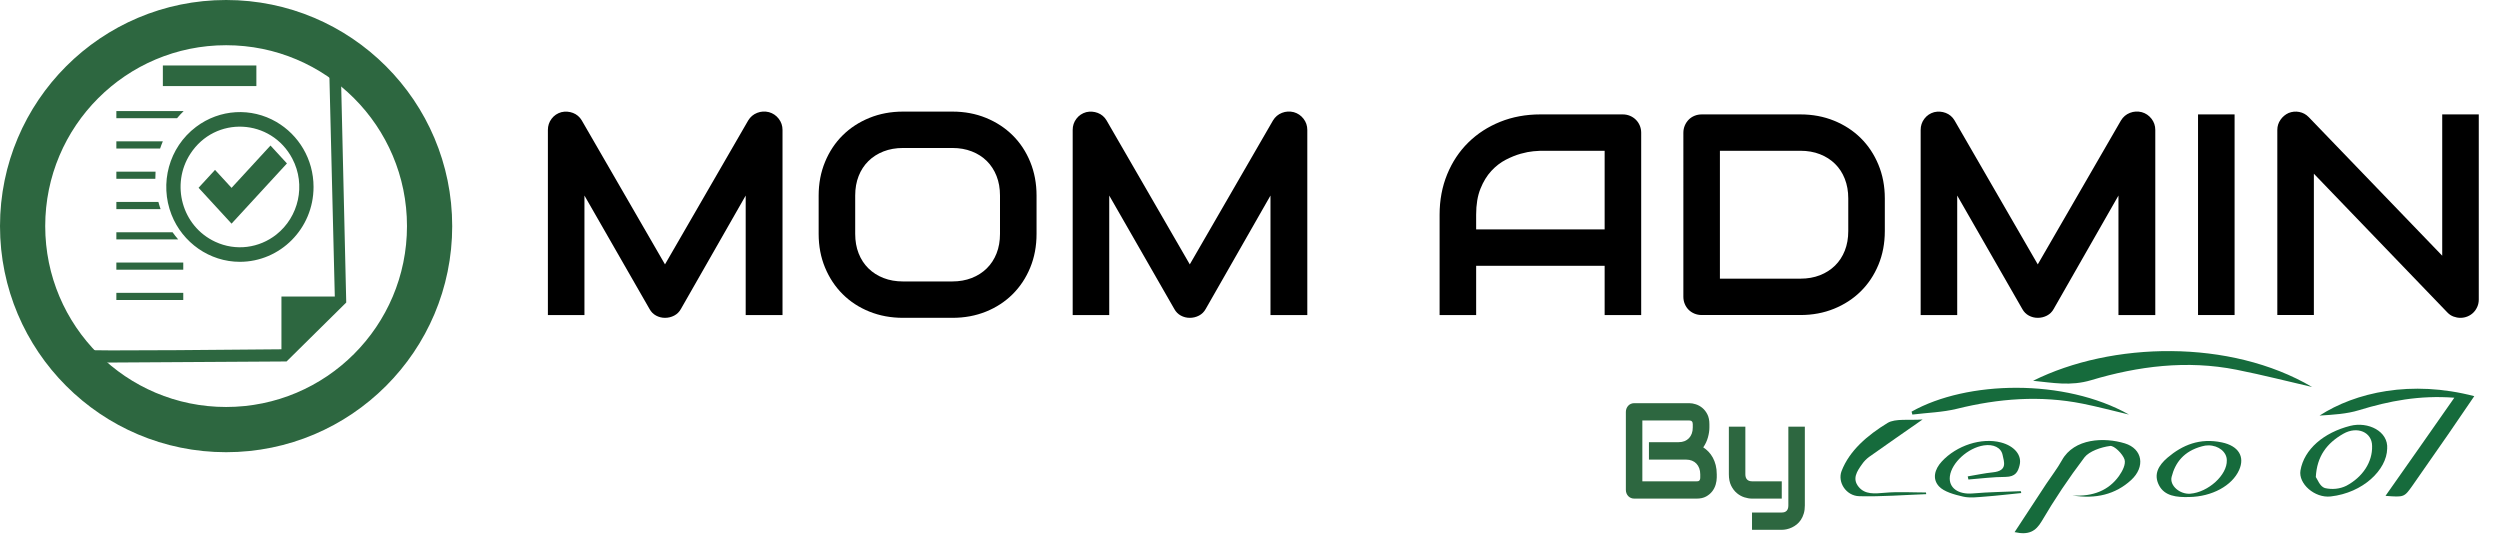 <?xml version="1.0" encoding="UTF-8"?><svg id="uuid-6f97d7f0-9a40-4558-b30e-511e17b8a234" xmlns="http://www.w3.org/2000/svg" viewBox="0 0 548.489 117.917"><defs><style>.uuid-0f5b3f8a-9d22-4e4c-9a9d-834987ea38cb{fill:#166b3c;}.uuid-30f180c3-68b3-4cae-ac03-81ad91adce7e,.uuid-8ee08f0e-9285-4aa5-8192-dd46be13ce4f{fill:#2d6740;}.uuid-8ee08f0e-9285-4aa5-8192-dd46be13ce4f{fill-rule:evenodd;}</style></defs><g id="uuid-f668f210-85f0-494b-ad8f-385fa7b08ace"><g id="uuid-cb33c817-0c0c-49fd-ab0c-aeed6ef231d2"><g><path d="M171.682,69.117h-8.081v-26.214l-14.219,24.894c-.35,.634-.838,1.116-1.465,1.442-.627,.327-1.301,.491-2.021,.491-.699,0-1.352-.164-1.958-.491-.606-.327-1.084-.808-1.434-1.442l-14.28-24.894v26.214h-8.019V28.506c0-.92,.272-1.739,.817-2.456,.544-.716,1.259-1.197,2.144-1.442,.432-.103,.864-.138,1.295-.107s.848,.123,1.249,.276c.401,.154,.766,.369,1.095,.645,.329,.276,.606,.609,.833,.998l18.259,31.585,18.259-31.585c.473-.778,1.125-1.33,1.958-1.658,.833-.327,1.701-.378,2.606-.153,.864,.246,1.573,.727,2.128,1.442,.555,.717,.833,1.535,.833,2.456v40.61Z"/><path d="M227.415,51.313c0,2.681-.462,5.146-1.388,7.397-.925,2.251-2.211,4.195-3.855,5.832-1.646,1.638-3.593,2.912-5.845,3.822s-4.704,1.366-7.356,1.366h-10.857c-2.652,0-5.11-.456-7.371-1.366-2.262-.91-4.215-2.184-5.86-3.822-1.646-1.637-2.936-3.581-3.871-5.832-.936-2.251-1.403-4.717-1.403-7.397v-8.411c0-2.66,.467-5.121,1.403-7.382,.935-2.261,2.225-4.205,3.871-5.832,1.645-1.627,3.598-2.901,5.86-3.822,2.261-.921,4.719-1.381,7.371-1.381h10.857c2.652,0,5.104,.46,7.356,1.381s4.199,2.195,5.845,3.822c1.645,1.627,2.93,3.571,3.855,5.832,.925,2.261,1.388,4.722,1.388,7.382v8.411Zm-8.019-8.411c0-1.576-.252-3.003-.756-4.282-.504-1.278-1.213-2.374-2.128-3.284-.915-.911-2.016-1.616-3.3-2.118-1.285-.501-2.699-.752-4.241-.752h-10.857c-1.562,0-2.987,.251-4.271,.752-1.285,.502-2.391,1.208-3.316,2.118s-1.64,2.006-2.144,3.284c-.504,1.279-.755,2.707-.755,4.282v8.411c0,1.576,.251,3.003,.755,4.282,.504,1.279,1.218,2.374,2.144,3.285s2.031,1.617,3.316,2.118c1.285,.502,2.709,.752,4.271,.752h10.795c1.562,0,2.987-.25,4.272-.752,1.285-.501,2.39-1.207,3.315-2.118s1.64-2.005,2.144-3.285c.504-1.278,.756-2.706,.756-4.282v-8.411Z"/><path d="M286.818,69.117h-8.08v-26.214l-14.219,24.894c-.35,.634-.838,1.116-1.465,1.442-.627,.327-1.301,.491-2.021,.491-.699,0-1.352-.164-1.958-.491-.606-.327-1.084-.808-1.434-1.442l-14.28-24.894v26.214h-8.019V28.506c0-.92,.272-1.739,.817-2.456,.544-.716,1.259-1.197,2.144-1.442,.432-.103,.864-.138,1.295-.107s.848,.123,1.249,.276c.401,.154,.766,.369,1.095,.645,.329,.276,.606,.609,.833,.998l18.259,31.585,18.259-31.585c.473-.778,1.125-1.33,1.958-1.658,.832-.327,1.701-.378,2.605-.153,.865,.246,1.574,.727,2.129,1.442,.555,.717,.832,1.535,.832,2.456v40.61Z"/><path d="M360.07,69.117h-8.019v-10.805h-28.19v10.805h-8.02v-22.009c0-3.212,.556-6.169,1.666-8.871,1.11-2.701,2.652-5.023,4.626-6.968,1.975-1.944,4.308-3.458,7.002-4.543,2.693-1.084,5.633-1.626,8.82-1.626h18.074c.556,0,1.079,.103,1.573,.307,.493,.205,.925,.491,1.295,.859,.37,.369,.658,.798,.864,1.29,.205,.491,.308,1.013,.308,1.565v39.996Zm-36.209-18.786h28.19v-17.251h-14.096c-.246,0-.766,.036-1.558,.107-.791,.072-1.707,.251-2.744,.537-1.039,.287-2.134,.727-3.285,1.32-1.152,.594-2.211,1.412-3.177,2.456-.967,1.043-1.764,2.348-2.391,3.914s-.94,3.464-.94,5.694v3.223Z"/><path d="M413.52,50.699c0,2.681-.468,5.147-1.403,7.398s-2.226,4.19-3.87,5.816c-1.646,1.627-3.599,2.901-5.86,3.822-2.263,.921-4.719,1.381-7.371,1.381h-21.652c-.575,0-1.11-.102-1.604-.307-.493-.204-.921-.486-1.28-.844s-.643-.783-.848-1.274c-.206-.491-.309-1.023-.309-1.596V29.121c0-.553,.103-1.074,.309-1.565,.205-.491,.488-.921,.848-1.29,.359-.368,.787-.654,1.28-.859,.493-.204,1.028-.307,1.604-.307h21.652c2.652,0,5.108,.46,7.371,1.381,2.262,.921,4.215,2.195,5.86,3.822,1.645,1.627,2.935,3.571,3.87,5.832,.936,2.262,1.403,4.723,1.403,7.382v7.183Zm-8.019-7.183c0-1.555-.252-2.978-.756-4.267s-1.219-2.389-2.144-3.3c-.926-.91-2.031-1.616-3.315-2.118-1.285-.501-2.71-.752-4.271-.752h-17.674v28.056h17.674c1.562,0,2.986-.25,4.271-.752,1.284-.501,2.39-1.207,3.315-2.118,.925-.91,1.64-2.005,2.144-3.284,.504-1.279,.756-2.706,.756-4.282v-7.183Z"/><path d="M472.862,69.117h-8.081v-26.214l-14.218,24.894c-.351,.634-.839,1.116-1.466,1.442-.627,.327-1.301,.491-2.02,.491-.699,0-1.353-.164-1.959-.491-.606-.327-1.085-.808-1.434-1.442l-14.28-24.894v26.214h-8.02V28.506c0-.92,.272-1.739,.817-2.456,.545-.716,1.259-1.197,2.144-1.442,.432-.103,.863-.138,1.296-.107,.432,.031,.848,.123,1.249,.276,.4,.154,.766,.369,1.095,.645,.328,.276,.606,.609,.833,.998l18.259,31.585,18.259-31.585c.473-.778,1.126-1.33,1.958-1.658,.833-.327,1.701-.378,2.606-.153,.864,.246,1.573,.727,2.128,1.442,.556,.717,.833,1.535,.833,2.456v40.61Z"/><path d="M490.258,69.117h-8.02V25.1h8.02v44.017Z"/><path d="M543.832,65.71c0,.573-.108,1.105-.324,1.596s-.504,.916-.863,1.274c-.36,.358-.787,.639-1.28,.844-.493,.204-1.018,.307-1.573,.307-.493,0-.992-.092-1.496-.276-.504-.185-.951-.481-1.341-.891l-29.301-30.45v31.002h-8.02V28.506c0-.818,.231-1.56,.694-2.225,.462-.665,1.053-1.161,1.773-1.489,.76-.307,1.542-.384,2.344-.23,.802,.154,1.49,.527,2.066,1.121l29.301,30.419V25.1h8.02v40.61Z"/></g><g><g><path class="uuid-8ee08f0e-9285-4aa5-8192-dd46be13ce4f" d="M99.213,49.606c0,27.397-22.209,49.606-49.606,49.606S0,77.003,0,49.606,22.209,0,49.606,0s49.606,22.209,49.606,49.606ZM49.606,9.921C27.689,9.921,9.921,27.689,9.921,49.606s17.768,39.685,39.685,39.685,39.685-17.768,39.685-39.685S71.524,9.921,49.606,9.921Z"/><g><path class="uuid-30f180c3-68b3-4cae-ac03-81ad91adce7e" d="M21.826,79.555l41.047-.251,13.091-12.933-1.244-53.451c-.808,.537-1.644,1.013-2.509,1.431,0,.192,1.244,50.59,1.244,50.715h-11.707v11.565c-.402,0-46.805,.483-41.616,.1"/><rect class="uuid-30f180c3-68b3-4cae-ac03-81ad91adce7e" x="25.528" y="64.249" width="14.68" height="1.57"/><rect class="uuid-30f180c3-68b3-4cae-ac03-81ad91adce7e" x="25.528" y="57.602" width="14.68" height="1.57"/><path class="uuid-30f180c3-68b3-4cae-ac03-81ad91adce7e" d="M25.528,50.954v1.57h13.563c-.436-.504-.848-1.028-1.233-1.57h-12.33Z"/><path class="uuid-30f180c3-68b3-4cae-ac03-81ad91adce7e" d="M25.528,45.876h9.702c-.181-.516-.34-1.04-.479-1.57h-9.222v1.57Z"/><path class="uuid-30f180c3-68b3-4cae-ac03-81ad91adce7e" d="M25.528,37.659v1.57h8.552c-.004-.524,.012-1.047,.048-1.57h-8.6Z"/><path class="uuid-30f180c3-68b3-4cae-ac03-81ad91adce7e" d="M25.528,32.581h9.6c.177-.532,.376-1.055,.596-1.57h-10.196v1.57Z"/><path class="uuid-30f180c3-68b3-4cae-ac03-81ad91adce7e" d="M40.296,24.364h-14.768v1.57h13.315c.457-.547,.942-1.071,1.453-1.57Z"/><path class="uuid-30f180c3-68b3-4cae-ac03-81ad91adce7e" d="M60.63,26.747c-5.507-3.197-12.397-2.847-17.621,1.094-5.977,4.51-8.056,12.427-5.384,19.251,2.411,6.158,8.374,10.349,14.993,10.349,8.838,0,16.172-7.27,16.172-16.426,0-6.103-3.27-11.428-8.161-14.267Zm0,24.711c-3.75,2.963-8.871,3.697-13.414,1.582-7.356-3.424-9.761-12.62-5.485-19.251,5.473-8.488,17.77-7.815,22.405,1.019,3.044,5.8,1.367,12.799-3.506,16.65Z"/><path class="uuid-30f180c3-68b3-4cae-ac03-81ad91adce7e" d="M59.344,31.931c-.604,.656,.337-.368-8.542,9.285-3.495-3.8-3.005-3.267-3.626-3.942-3.669,3.989-2.874,3.124-3.611,3.926,.711,.773,6.361,6.915,7.237,7.868,.326-.354,11.826-12.857,12.152-13.211-.064-.07-3.547-3.856-3.611-3.925Z"/></g></g><rect class="uuid-30f180c3-68b3-4cae-ac03-81ad91adce7e" x="35.73" y="14.366" width="20.518" height="4.518"/></g><g id="uuid-f92dab8e-2734-45ed-a26d-ac6ead17eefd"><g id="uuid-b8c5abad-5054-4cf3-8b69-3d7046d6f32c"><path class="uuid-0f5b3f8a-9d22-4e4c-9a9d-834987ea38cb" d="M507.271,84.905c-5.081-1.169-10.795-2.636-16.57-3.785-10.911-2.169-21.639-.786-31.912,2.288-4.523,1.353-8.457,.557-12.74,.134,17.22-8.59,43.216-9.231,61.222,1.363Z"/><path class="uuid-0f5b3f8a-9d22-4e4c-9a9d-834987ea38cb" d="M538.471,87.258c-7.64-.582-14.324,.711-20.921,2.736-2.7,.836-5.72,.995-8.653,1.184,7.874-5.098,20.117-7.873,33.949-4.262-1.921,2.815-3.793,5.581-5.695,8.331-2.627,3.793-5.265,7.582-7.917,11.365-1.767,2.487-1.798,2.487-5.867,2.178l7.512-10.689,7.591-10.843Z"/><path class="uuid-0f5b3f8a-9d22-4e4c-9a9d-834987ea38cb" d="M454.665,108.695c4.541,.313,7.978-1.124,10.218-4.243,.767-1.084,1.559-2.586,1.227-3.656-.393-1.194-2.258-3.069-3.154-2.954-2.025,.259-4.603,1.179-5.621,2.487-3.451,4.552-6.597,9.25-9.426,14.076-1.289,2.159-2.811,3.039-5.916,2.343,2.314-3.531,4.609-7.043,6.916-10.544,1.148-1.736,2.455-3.407,3.455-5.203,2.694-4.899,9.365-5.088,13.808-3.73,3.909,1.194,4.554,5.153,1.381,8.057-3.406,3.128-7.751,4.213-12.888,3.367Z"/><path class="uuid-0f5b3f8a-9d22-4e4c-9a9d-834987ea38cb" d="M419.39,90.312c12.127-6.849,33.575-7.316,47.702,.642-3.682-.87-6.879-1.731-10.157-2.387-9.322-1.86-18.478-1.139-27.616,1.124-3.105,.766-6.499,.86-9.752,1.263l-.178-.642Z"/><path class="uuid-0f5b3f8a-9d22-4e4c-9a9d-834987ea38cb" d="M523.736,98.444c-.098,4.636-5.296,9.679-12.39,10.475-3.529,.398-7.131-2.815-6.634-5.705,.804-4.67,5.124-8.316,10.93-9.788,3.903-.98,8.371,1.184,8.095,5.018Zm-15.655,6.217c.356,.472,.871,2.064,1.988,2.417,1.584,.378,3.29,.197,4.701-.497,3.617-1.924,5.756-5.223,5.658-8.729,0-3.034-3.24-4.437-6.309-2.691-3.621,2.064-5.799,4.939-6.039,9.5h0Z"/><path class="uuid-0f5b3f8a-9d22-4e4c-9a9d-834987ea38cb" d="M422.606,108.416c-4.91,.179-9.819,.572-14.698,.448-2.884-.075-4.811-3.079-3.872-5.526,1.731-4.476,5.652-7.839,10.089-10.544,1.688-1.03,4.805-.532,7.69-.766-4.228,2.954-8.015,5.571-11.758,8.227-.595,.446-1.1,.965-1.497,1.537-1.148,1.597-2.252,3.238-.779,5.028,1.399,1.701,3.461,1.492,5.726,1.293,2.976-.269,6.02-.065,9.034-.065l.068,.368Z"/><path class="uuid-0f5b3f8a-9d22-4e4c-9a9d-834987ea38cb" d="M443.453,108.172c-2.639,.264-5.265,.577-7.91,.776-1.62,.119-3.369,.358-4.873,0-1.896-.433-4.167-1.059-5.259-2.233-1.522-1.636-.982-3.75,.614-5.471,3.253-3.526,8.727-5.287,12.973-4.173,2.976,.781,4.689,2.835,4.075,5.073-.338,1.298-.816,2.462-3.068,2.487-2.713,0-5.431,.363-8.144,.572l-.147-.686c1.841-.303,3.682-.701,5.523-.89,3.32-.338,2.412-2.367,2.13-3.795-.325-1.646-2.025-2.432-4.112-2.114-3.529,.537-7.07,3.81-7.456,6.749-.338,2.566,1.841,4.073,5.032,3.79,3.492-.308,7.021-.343,10.531-.497l.092,.413Z"/><path class="uuid-0f5b3f8a-9d22-4e4c-9a9d-834987ea38cb" d="M480.299,109.043c-2.774,.08-5.4-.199-6.628-2.586s-.123-4.347,1.884-6.058c3.246-2.76,7.07-4.367,11.918-3.337,3.682,.776,5.081,3.148,3.78,6.058-1.54,3.452-5.977,5.849-10.954,5.924Zm8.254-8.057c.004-1.805-1.798-3.27-4.025-3.274-.482-.001-.961,.069-1.413,.205-4.007,1.069-5.891,3.596-6.671,6.705-.485,1.935,1.841,3.86,4.069,3.695,3.958-.303,8.15-4.113,8.039-7.326v-.005Z"/></g></g><g><path class="uuid-30f180c3-68b3-4cae-ac03-81ad91adce7e" d="M376.646,104.792c0,.468-.076,.969-.229,1.504s-.403,1.031-.751,1.489c-.349,.457-.801,.839-1.357,1.146s-1.238,.46-2.045,.46h-13.734c-.26,0-.501-.049-.724-.146-.223-.098-.416-.231-.578-.401-.162-.171-.29-.373-.383-.606s-.139-.486-.139-.759v-17.111c0-.263,.046-.511,.139-.745,.093-.233,.221-.438,.383-.613,.162-.175,.355-.312,.578-.409,.223-.097,.464-.146,.724-.146h12.106c.445,0,.923,.083,1.433,.249,.511,.166,.986,.431,1.427,.795,.44,.365,.807,.839,1.1,1.423,.292,.584,.438,1.299,.438,2.146v.715c0,.671-.106,1.394-.319,2.168-.214,.773-.557,1.506-1.03,2.197,.408,.263,.791,.579,1.148,.949,.356,.37,.67,.798,.939,1.285,.269,.487,.481,1.037,.64,1.65,.157,.613,.236,1.289,.236,2.029v.729Zm-3.618-.729c0-.497-.074-.942-.223-1.336-.148-.395-.356-.732-.626-1.015-.269-.282-.594-.499-.974-.65-.381-.15-.808-.226-1.28-.226h-8.154v-3.826h6.526c.473,0,.899-.075,1.28-.226,.38-.151,.704-.367,.974-.65,.269-.282,.476-.62,.619-1.015,.144-.394,.216-.839,.216-1.335v-.715c0-.545-.25-.818-.751-.818h-10.312v13.344h11.939c.064,0,.144-.005,.236-.015,.093-.009,.176-.038,.25-.087s.14-.132,.195-.248c.056-.117,.083-.277,.083-.482v-.7Z"/><path class="uuid-30f180c3-68b3-4cae-ac03-81ad91adce7e" d="M390.91,109.391h-6.526c-.52,0-1.073-.092-1.663-.277-.589-.185-1.139-.489-1.648-.912-.511-.424-.933-.974-1.267-1.649-.334-.677-.501-1.507-.501-2.489v-10.454h3.618v10.454c0,.496,.125,.876,.376,1.139,.25,.263,.621,.394,1.113,.394h6.498v3.796Zm5.065,1.519c0,.652-.079,1.238-.236,1.759-.158,.521-.367,.979-.627,1.373-.26,.394-.561,.729-.904,1.007-.343,.277-.702,.504-1.078,.679-.376,.176-.754,.305-1.134,.388-.381,.082-.742,.124-1.086,.124h-6.526v-3.796h6.526c.482,0,.844-.132,1.086-.395,.241-.263,.361-.643,.361-1.139v-17.3h3.618v17.3Z"/></g></g></g></svg>